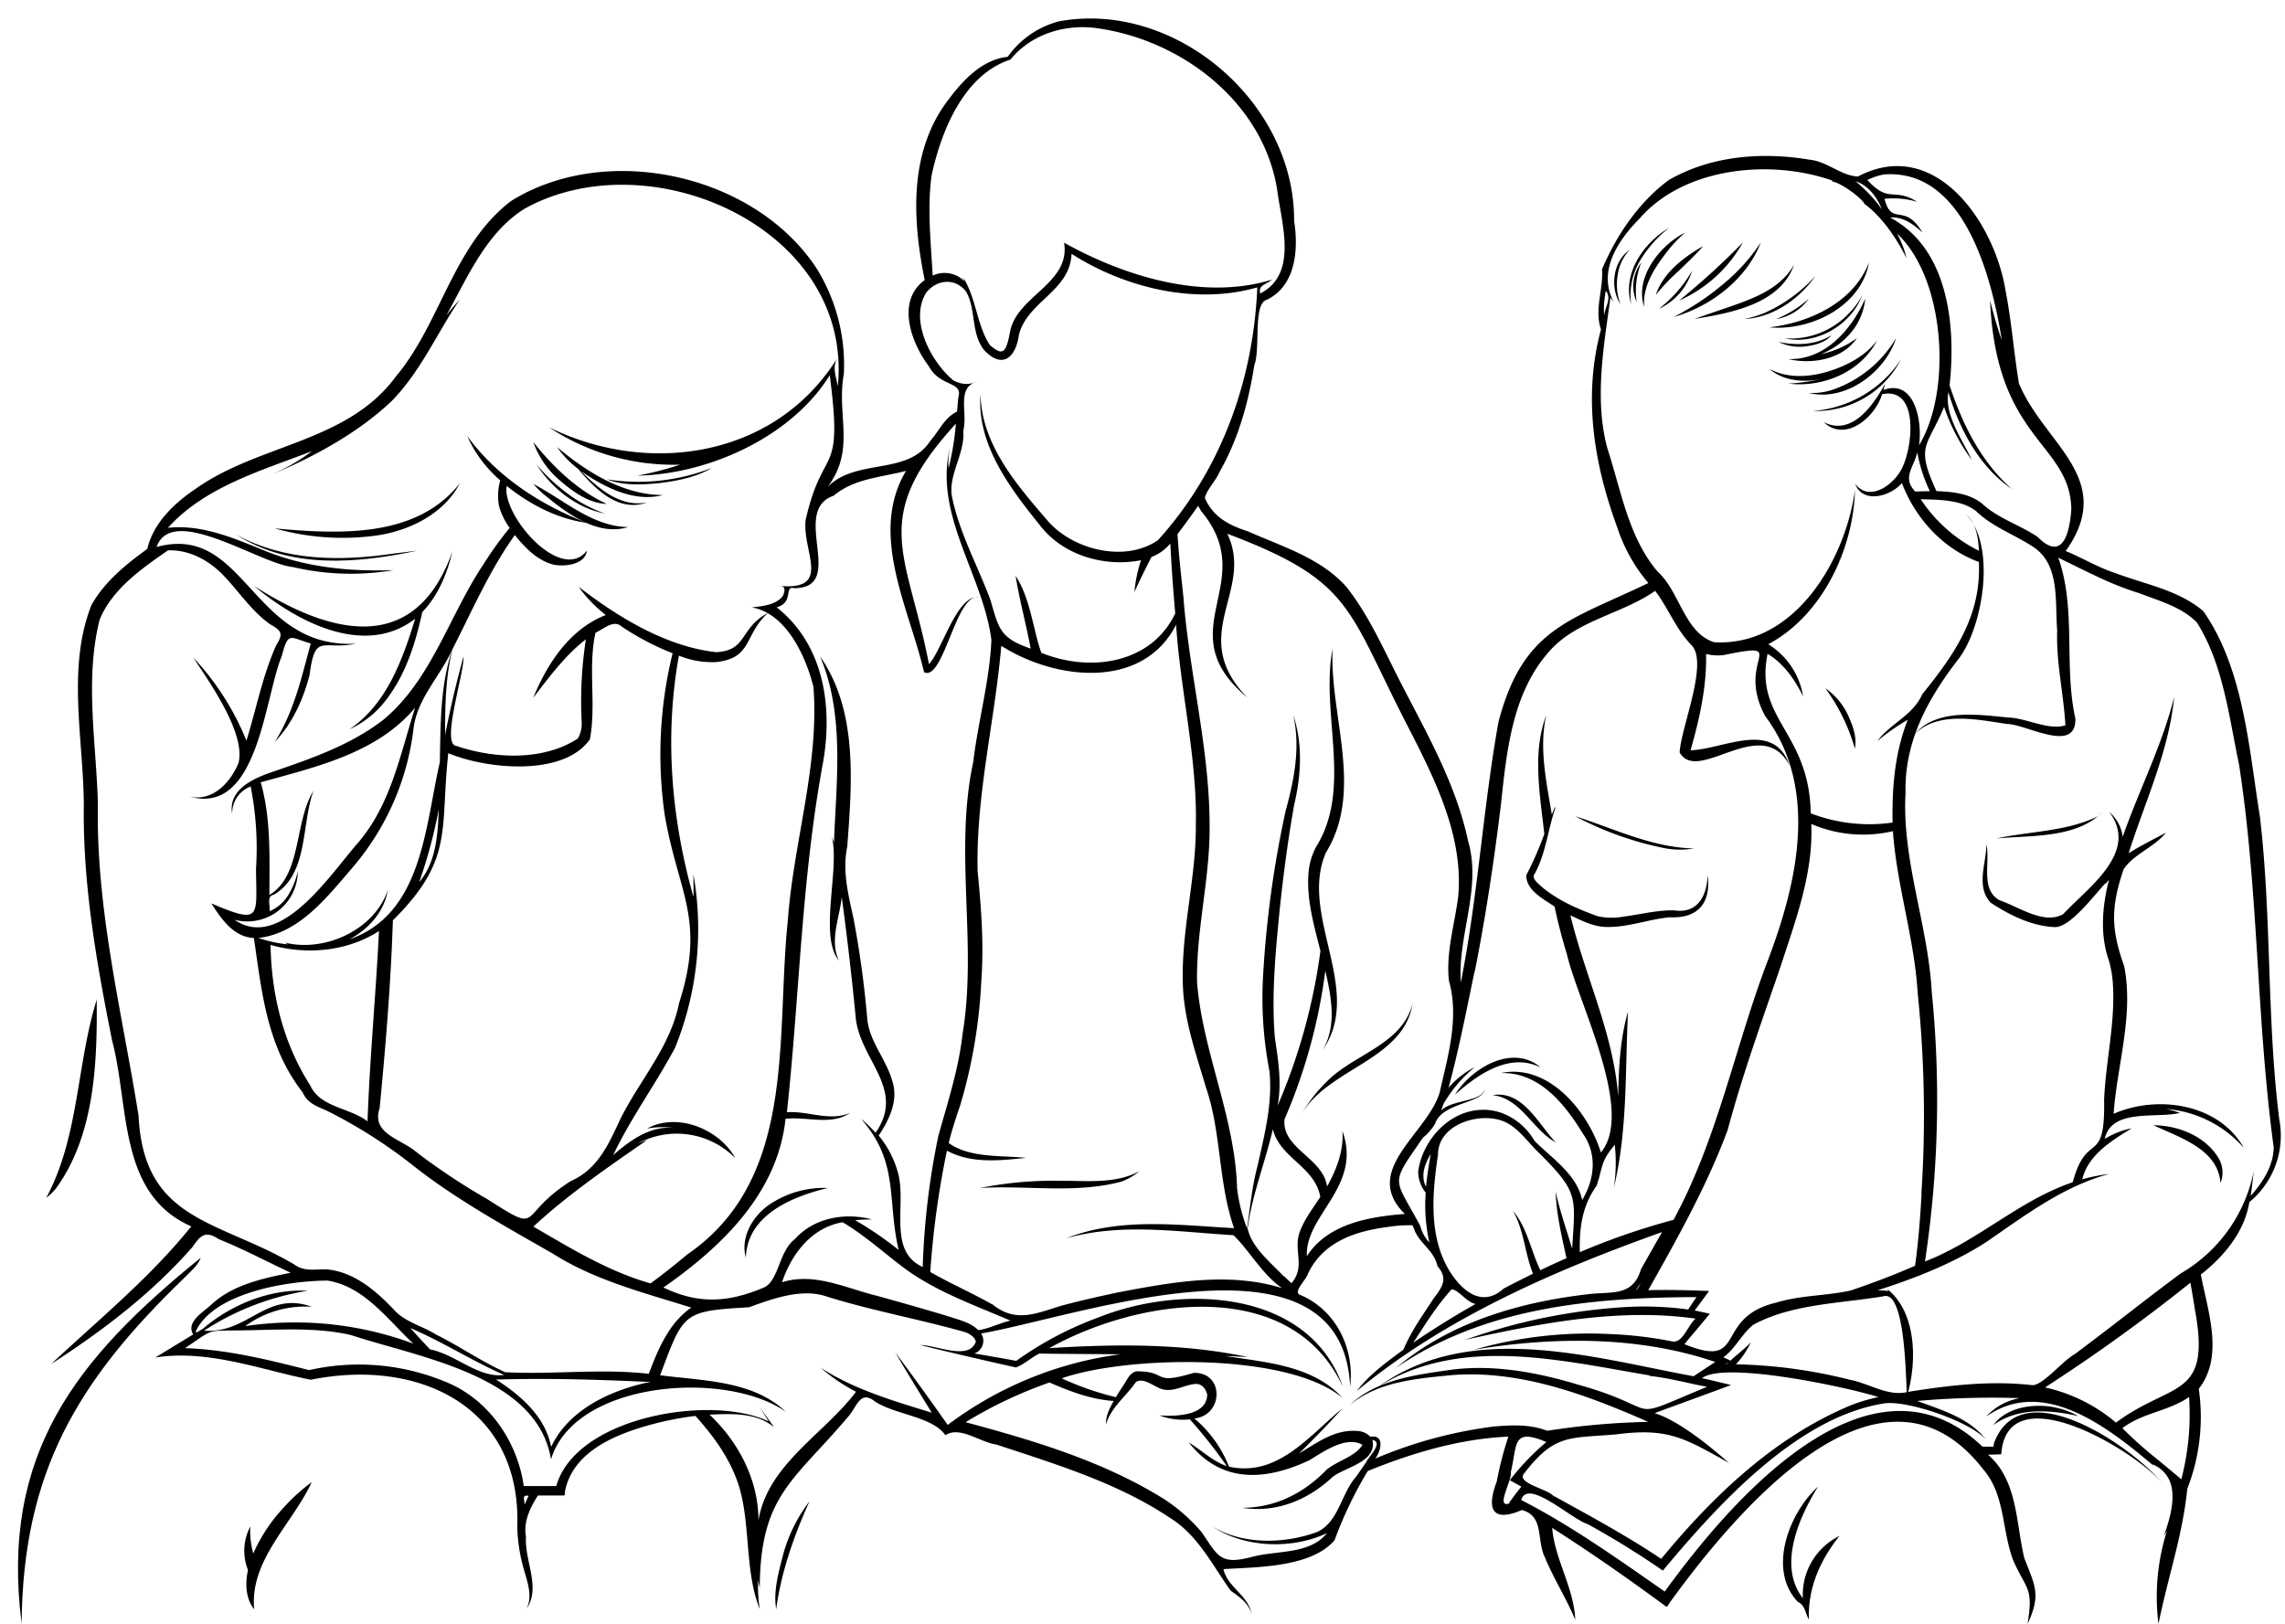 <?xml version="1.0" encoding="UTF-8"?>
<!DOCTYPE svg PUBLIC '-//W3C//DTD SVG 1.0//EN'
          'http://www.w3.org/TR/2001/REC-SVG-20010904/DTD/svg10.dtd'>
<svg height="351.7" preserveAspectRatio="xMidYMid meet" version="1.0" viewBox="-3.9 -4.0 494.8 351.7" width="494.8" xmlns="http://www.w3.org/2000/svg" xmlns:xlink="http://www.w3.org/1999/xlink" zoomAndPan="magnify"
><g id="change1_1"
  ><path d="M113.66,102.9c4.93,4.06,11.72,9.35,18.45,7.24-7.74-.09-13.93-5.92-20.53-9.33A29.29,29.29,0,0,0,113.66,102.9Z"
  /></g
  ><g id="change1_2"
  ><path d="M119,102.89a39.74,39.74,0,0,1-6.7-6.26c3.32,5.16,8.66,9.39,14.76,10.58A30,30,0,0,1,119,102.89Z"
  /></g
  ><g id="change1_3"
  ><path d="M121.29,97.55c3.62,4.28,8.71,9.52,14.91,7.26-5.74,1.13-10.51-3-14.26-6.76,5,3.46,11.5,6.81,17.72,5.16-8.59,0-16.54-5-22.93-10.39A21.09,21.09,0,0,0,121.29,97.55Z"
  /></g
  ><g id="change1_4"
  ><path d="M139.07,100.6c3.84-.49,7.81-1.25,11.16-3.26a43.83,43.83,0,0,1-22.74,2.47C131.15,101.22,135.23,101,139.07,100.6Z"
  /></g
  ><g id="change1_5"
  ><path d="M117.28,100c2.85,2.47,6.31,5,10.21,5.13-6.35-2.93-11.6-8-15.91-13.4A19.28,19.28,0,0,0,117.28,100Z"
  /></g
  ><g id="change1_6"
  ><path d="M219.26,292.7h0Z"
  /></g
  ><g id="change1_7"
  ><path d="M283.45,230.19a32.63,32.63,0,0,0-5.36,6.83c6.06-9.84,21.93-11.48,23.91-23.72C299.73,222.26,289.3,224.25,283.45,230.19Z"
  /></g
  ><g id="change1_8"
  ><path d="M239,251.88a13.77,13.77,0,0,0,3.84-2.24c-5.16,2.8-11.38,2.05-17,2.08a81.32,81.32,0,0,0-17.54,1.56C218.47,252.65,229,254.58,239,251.88Z"
  /></g
  ><g id="change1_9"
  ><path d="M162.8,256.81c-3.66,2.44-6.43,7.14-5.19,11.57.29-9.26,10-13.24,17.77-15.1A21.08,21.08,0,0,0,162.8,256.81Z"
  /></g
  ><g id="change1_10"
  ><path d="M79.54,147.78c4.38-5.54,6.53-12.44,8-19.22,3.48-3.62,5.41-8.39,6.51-13.09-8.06,22.7-26.43,18-42.94,7.42C60.27,130.57,75,138.49,86,130c-2.75,8.94-6.13,18.41-14.2,23.93A20.67,20.67,0,0,0,79.54,147.78Z"
  /></g
  ><g id="change1_11"
  ><path d="M77.45,112c7.23-1,14.75-4.66,18.23-11.34-9.46,12-26.34,11-40.07,9.78A54,54,0,0,0,77.45,112Z"
  /></g
  ><g id="change1_12"
  ><path d="M81.52,115.86c-11.58,1.72-23.75,1.72-34.27-4.08C59,119.33,73.48,118,86.53,115.25,84.85,115.44,83.19,115.69,81.52,115.86Z"
  /></g
  ><g id="change1_13"
  ><path d="M57.64,322.36a36,36,0,0,0-6.7,10.07,18.46,18.46,0,0,1-.64-5.84,11.27,11.27,0,0,0-.5,9.42c-.63,2.81-.54,6.18,1.34,8.49-1-10.66,8.25-18.43,12.46-27.51A40.07,40.07,0,0,0,57.64,322.36Z"
  /></g
  ><g id="change1_14"
  ><path d="M35.91,272.84c1.28-1.39,3-2.6,3.65-4.45-27,21.88-43.43,42.45-38.78,79.25C1.06,314.84,12.85,295.09,35.91,272.84Z"
  /></g
  ><g id="change1_15"
  ><path d="M8.18,253.43c8.41-11.5,9-27.16,8.86-40.93-4.39,14.14-3.81,29.71-10.93,42.91A13.35,13.35,0,0,0,8.18,253.43Z"
  /></g
  ><g id="change1_16"
  ><path d="M165.8,332.24c-1,3.92-2.31,8.23-1.62,12.26,1.06-8,3.86-15.95,7.2-23.35A33.59,33.59,0,0,0,165.8,332.24Z"
  /></g
  ><g id="change1_17"
  ><path d="M405.12,77.17A25.23,25.23,0,0,1,388.7,85a20.66,20.66,0,0,0,19.06-11.19A24.09,24.09,0,0,1,405.12,77.17Z"
  /></g
  ><g id="change1_18"
  ><path d="M393.51,80.2a13.76,13.76,0,0,1-5.74.89c7.91,2,16.55-4.46,18.92-11.87A25.7,25.7,0,0,1,393.51,80.2Z"
  /></g
  ><g id="change1_19"
  ><path d="M391.78,76.51c-4.11,1.2-8.63,1.45-12.54-.62,3.09,2.7,7.7,3,11.57,2.13a44.16,44.16,0,0,1-7.44,1.06c7.47.91,15.65-2.5,19.19-9.32C399.89,73.22,395.87,75.27,391.78,76.51Z"
  /></g
  ><g id="change1_20"
  ><path d="M396.5,68.5A13.34,13.34,0,0,0,400,60.69c-3,6.74-8.72,13.33-16.66,13.07,5.12,1.22,11.76.08,14.86-4.54a19.49,19.49,0,0,1-7.75,3.44A15.76,15.76,0,0,0,396.5,68.5Z"
  /></g
  ><g id="change1_21"
  ><path d="M369,63c-2,.69-4,1.33-6,2.08,7.9-1.31,18.56-3.17,21.59-11.73C381.36,59,374.77,61,369,63Z"
  /></g
  ><g id="change1_22"
  ><path d="M378.17,63.79a24,24,0,0,1-4.4,1.3c6.26-.3,11.94-4.32,15.47-9.33A33.44,33.44,0,0,1,378.17,63.79Z"
  /></g
  ><g id="change1_23"
  ><path d="M379.24,66.89c9,.84,19.89-4.55,21.59-14.06C397.46,61.5,388,65.88,379.24,66.89Z"
  /></g
  ><g id="change1_24"
  ><path d="M387.77,60.69a23.69,23.69,0,0,1-7.06,4.4A10.74,10.74,0,0,0,387.77,60.69Z"
  /></g
  ><g id="change1_25"
  ><path d="M396.33,64a17.38,17.38,0,0,1-13.76,5.27c6.83,1.56,14.38-2.87,16.79-9.36A16,16,0,0,1,396.33,64Z"
  /></g
  ><g id="change1_26"
  ><path d="M387.2,71c2-.28,4.17-.82,5.5-2.41-3.32,2.14-7.68,2.28-11.46,1.46A10.43,10.43,0,0,0,387.2,71Z"
  /></g
  ><g id="change1_27"
  ><path d="M369,57.73a56.23,56.23,0,0,1-10.46,6.91c8.07-2.28,15.77-8.2,18.86-16.14A41.2,41.2,0,0,1,369,57.73Z"
  /></g
  ><g id="change1_28"
  ><path d="M357.63,49.81A32.89,32.89,0,0,1,361,46.37c-5.48,2.74-11,9.76-8.86,16.12C351.71,57.65,354.8,53.44,357.63,49.81Z"
  /></g
  ><g id="change1_29"
  ><path d="M351.15,52.6a25.89,25.89,0,0,1,6.36-7.24c-5.53,3.24-10.18,9.94-8.19,16.53A14.43,14.43,0,0,1,351.15,52.6Z"
  /></g
  ><g id="change1_30"
  ><path d="M346.38,55.69A10.06,10.06,0,0,1,349,50.1c-3.63,2.47-4.34,8.21-2,11.79A12.13,12.13,0,0,1,346.38,55.69Z"
  /></g
  ><g id="change1_31"
  ><path d="M351.51,52.83a8.46,8.46,0,0,0-1,8.59A16.72,16.72,0,0,1,351.51,52.83Z"
  /></g
  ><g id="change1_32"
  ><path d="M359.8,59.53a13.65,13.65,0,0,0,2.71-4.9,28.08,28.08,0,0,1-7.2,8.26A13.62,13.62,0,0,0,359.8,59.53Z"
  /></g
  ><g id="change1_33"
  ><path d="M359.71,61.09a29.48,29.48,0,0,0,13.8-12.59A162.8,162.8,0,0,1,359.71,61.09Z"
  /></g
  ><g id="change1_34"
  ><path d="M359.71,54.57c1.78-1.72,3.56-3.39,5.2-5.27-4.23,2.39-8.67,5.79-10.26,10.56A46,46,0,0,1,359.71,54.57Z"
  /></g
  ><g id="change1_35"
  ><path d="M356.19,179.61a17.78,17.78,0,0,0,6.74.14c-9-.18-17.31-4.29-25.76-7A70.34,70.34,0,0,0,356.19,179.61Z"
  /></g
  ><g id="change1_36"
  ><path d="M489.67,238.5c-2.74-21.66-1.64-44-4.21-65.69-2.37-14.7-3.52-32.08-12.28-44.49-5.39-4.55-12.54-5.76-18.93-8.18-3.82-1.22-7.16-3.31-10.84-4.8C454.57,99.67,438.63,92.1,433.28,79c-1.1-6.63-1.58-13.3-2.87-19.94-2.43-15.2-15.48-33.57-32-24.83-3.73-.21-6.62-3.27-10.48-3.65-10.27-1.72-21.33-.88-30.5,4.43C350.91,39.85,346.1,47,343,54.34c.35,4.32-1.71,8.62-.22,13-3.9,14.51-1.59,28.95,3.54,42.92a35.53,35.53,0,0,0,6.72,12c-16.77,8.14-27.1,9.58-32.46,30.11-3.34,18.61-4.45,37.83-8.15,56.4-.73-10.15,4.6-20.45,1.56-30.69-2.56-12.06-8.67-22.8-14.26-33.62-3.76-7.24-6.91-14.76-12-21.27-5.57-6.34-14-8.82-21.41-12.12-4.14-1.34-7.48-3.09-9.32-7.21.4-1.84,2.39-3.74,3.2-5.69,4.06-7.09,6.26-15.06,7.51-23.08,1.36-3.44-.27-12.94,2.5-14.08,6.51-2.95,7.1-10.95,6.12-17.15C276.5,18.25,250.69-4,225.42.62a19.72,19.72,0,0,0-11.11,7.69c-5.43.56-9.57,4.93-12.67,9.06-8.79,11.25-8,26.06-5.3,39.28-6.25,4.54-2.94,13.61.89,18.65,2.41,4.58,7.51,3.21,6.38,6.78l-.27,3.06c-2.77,1.33-3.85,4.18-5.78,6.31-4.84,7.62-16,3.69-22.24,10,6.15-8.21,1.86-15.49,3.51-24.46a39.57,39.57,0,0,0-5.91-22.88c-13.38-20.38-45.34-27.46-66.08-14.63C94.24,49,91.55,66,81.8,77.56,71.35,91.84,52.14,92.13,38.45,101.87c-4.62,3.12-9.14,7.37-10.45,13-4.64,3.39-9.18,7-12.1,12.17-5.36,13.62-1.73,29-1.65,43.16C14,187.48,17,204.43,20.36,221.28c3.82,14.26,1.2,33.29,17.16,40.31-8.9,11.09-20,20.14-30.34,29.81,11.16-7.21,21.87-15.34,30.64-25.39,1.71-2.57,2.87-3.51,5.65-1.65,5.37,2.16,10.36,4.83,15.57,7.27-6.09,1.25-12.58,2.59-17.29,7-1.64,1.55-5.46,3.7-3.81,6.36l-8.2,5c11.36-1.79,22.73,2.62,33.65,4.82,23.37-4.75,45.65,5.79,44.72,31.86a36.18,36.18,0,0,0,1.36,8.95c.75,2.76,2.1,6.12.6,8.82,3.26-4.56-.44-10.49-.07-15.61-.62-3.21.9-6.33,2.58-8.95l4.87,0c1.12,0,.94.09,1-.95,1.76-8.75,11.31-12.45,19-14.51a68.67,68.67,0,0,1,9.23-1.78c4.54,5,8.54,10.74,10,17.35,1.8,7.86.91,16.91,3.94,24.49a33.22,33.22,0,0,1-.36-6.3q.15.85.36,1.71c.09-20.11,7.41-23.17,19.07-37,2-2.17,2.62-6,5.88-3.37,4.43,2.9,12.44,3.23,15.25,7.31,3.06-2.1,7.52,1.53,11,2,12.93,4.27,26.44,8.35,37.8,16,6,3.79,9,10.15,13,15.69,1.87,1.3,3.87,2.68,4.48,5-.63-4-5.12-5.66-6.08-9.7,7.28-.45,19-.35,24.07-6.25a86.39,86.39,0,0,1,7.19-15c9.67-3.93,20-7,30.44-7.44a76,76,0,0,0-2.52,9.76c-2.22,5.83-1.06,8.92,5.45,6.13,4.92,1.32,3.1,6.48,5,10.28,1.81,4.43,4.75,9.09,6.56,13.5-.27-6.92-4.43-13.07-5-19.9,8.15,5.17,16.06,10.71,23.84,16.41,1.21.91.88.87,1.67-.31,13.86-19.1,45.5-57.47,67.8-28.83,4.9,5.64,4,13.36,6.63,20,2.81,6.2,4.3,5.67,3,13.51,3-6.35,1.59-8.31-.7-14.24-1.84-7.6-1.41-16.86-7.87-22.41.63,0,2.27-.06,2.87-.08,1.25-17.6,29.23-.71,35.11,6.48-6.67-8.16-30.85-24.86-36.69-8.83a5.83,5.83,0,0,0-.09.7H425.4c-24.48-23.38-54.76,11.93-68.81,31.38-10.06-7-20.14-14.21-31.09-19.83,1.41-4.8,10.9,4.17,14.36,5.2a186.87,186.87,0,0,1,16.32,10.09c11.84-14.18,29.06-33.3,48-36.22,5.05-.7,18.71,4,22,7.9-3.53-4.7-9.63-6.45-14.92-8.42a185,185,0,0,1,22.21-.61,12.9,12.9,0,0,0-7.29,4c12.47-8.82,26.64,2.55,36.21,10.59-.06-.09-.11-.18-.17-.26,6.38,2.78,4.33,10.25,2.43,15.55.25-.4.48-.8.71-1.2a47.21,47.21,0,0,0-1.86,20.21c2-9.89,5.28-19.39,6.24-29.26a42.73,42.73,0,0,0,2.49-21.65c5.55-7.1,1.9-16.9.45-24.75,5-3.92,9.45-9.23,10.5-15.68A18.62,18.62,0,0,0,489.67,238.5ZM404,33.79c17.4-1.4,23.41,22.26,25.58,35.88-1-2.8-1.8-5.67-2.54-8.58,1.32,30.33,17.31,30.79,17.59,45.16-.34,5-1.8,11.59-7.33,6-4-2.66-8.43-3.92-11.93-7.13-2.81-2.3-6.5-2.62-9.94-2.76-4.63-10-2-9.42,1.65-18.24a42.09,42.09,0,0,0,6,11.5C421,91.09,417.15,86,418,80.92c2.4,8,6.66,16.16,13.77,21C425.06,96,421,87.8,418.27,79.45c1.4-12.86-.22-29.59-12.86-36.33,2.75-.26,5.08,1.49,7,3.25-4-6.71-6.62-1.14-8.24-7.32a18.91,18.91,0,0,1,7.09.65c-5.16-3.21-6,.49-10.8-4.71A13.3,13.3,0,0,1,404,33.79Zm6.84,68.66c-2.92-3-.33-5.2.44-8.49a32.26,32.26,0,0,0,2.72,8.42C413,102.38,411.93,102.41,410.88,102.45ZM398.09,35.33c2.7.92,4.5,3.47,5.53,6a31.4,31.4,0,0,0-5.79-6.12Zm-54.6,26c.08-.79.19-1.57.32-2.35,1.38,1.55-.17,3.53-.34,5.35A17.69,17.69,0,0,1,343.49,61.33ZM355,119.74c-6.3-7.46-7.85-17.54-10.83-26.62-2.86-10.58-.8-22,.66-32.67l.74,1c-3.63-6.71.92-13.44,5.65-18.21,9.72-11.12,28.55-12.84,41.82-8.07a1.81,1.81,0,0,0-.29.19c1.39-.24,6.75,3.7,7.07,4.79,3.76,2.74,7,7.47,9.12,11.77a20.3,20.3,0,0,0-2.06-5.34c10.39,9.62,12,34,4.76,45.87.79-4.87-.8-14.49-7.68-12,.12-.42.23-.85.32-1.29-2.58,4.65-7.15,11.33-13.26,8.27,4.71,4.47,11.17-1.11,12.63-6.06,8-1.63,6.64,11.16,4.46,15.7-1.55,3.65-7.12,7.94-10.3,3.69,1.66,4.46,7.71,2.73,10.13-.15,2.91,7.64,8.9,14.26,16.67,17.09.55,11.65-5.26,20-12.28,28.68-2,4.56-6.85,6.25-9.72,10.13a46.16,46.16,0,0,1,6.61-4.64c-2.81,7.07-3.45,14.75-3.29,22.27a35.43,35.43,0,0,1-17.73-2c-.27-17.63-12.27-20.36-9.34-34.54,3.53,2.12,5.85,5.54,7.68,9.18A16.3,16.3,0,0,0,379,135.52c11.65-6.2,18.45-20.54,18.78-33.38-2.09,15.24-13.14,34-30.54,32.94C360.76,132.92,359.88,124.11,355,119.74Zm57.21,134.75c-.3,5.22-.69,10.46-1.42,15.63-4.54,2-9.21,3.75-13.9,5.35-5.22,1.18-10.85,1-16.11,2.62-13.83,3.24-6.16,14.65-19.94,9,1.84-2.17,3.69-4.37,5.5-6.57-1-.23-2.24-.52-3.27-.7l3.12-4.24c-4.25-.16-8.95-.29-13.18-.17,6.33-11.24,12.66-22.5,17.19-34.65,3.25-12.13,7.52-23.88,11.59-35.81,3.21-9.85,7-20,6.53-30.51A28.36,28.36,0,0,0,406,176c.83,11.85,4.64,23.14,5.36,35.06A258.15,258.15,0,0,1,412.16,254.49Zm-3.18,43c-4.21.93-8.16-1.88-12.31-2.67A109.4,109.4,0,0,0,372,291.46a17.16,17.16,0,0,0,3.22-4.79c-1.26,1.44-3,2.63-4.38,4-.24-.12-1.34-.62-1.56-.71,2.62-1.93,4-5.08,6.49-7.07,8.33-4.52,18.85-4.6,28.16-6.15C408.62,275.28,408.77,294,409,297.49Zm-39.29-6.06.68-.41C370.15,291.19,370,291.5,369.69,291.43Zm-19.41-15.95,1.36-2.18C351.17,274,350.94,275.12,350.28,275.48Zm-34.9-69c2.37-11.84,4.15-23.79,5.63-35.75,1.24-11.42,2.33-24.13,10.12-33.19,5.86-7.17,15.92-8.4,23.33-13.58,2.85,3.7,4.47,8.3,7.89,11.78,3.71,3.82-2.28,17.72-2.59,23.21,4,7.05,17.73-8.58,23.79,2.79-3.44-10-14.36-3.43-21.42-3.26,1.92-6.72,3.52-13.78,3.36-20.85a10.43,10.43,0,0,0,3.78.24c15-3.07,2.39.85,9,13.18,11.7,15.62,7,36.08.61,52.9-7.13,18.63-10.82,38.56-20.44,56.23a148.41,148.41,0,0,0-20.29,7c-.13-5.29.5-10,3.64-14.4,1.37-4.08.82-5.2,3.93-8.85a36.1,36.1,0,0,1-.2,9.29c3-12.48,2.42-25.33,3.06-38.11-1.74,5.94-2,12.23-2.12,18.38-1-13.62-7.2-26.12-10.35-39.26,2.37,1.11,4.83,2.38,7.49,2.51,4.81.2,9.31-1.65,14-2.09,6.16.3,9-3.13,8.22-9.13-.14,4.51-2.18,8.42-7.28,7.63-3.69-.07-7.45.92-11,1.37a14.13,14.13,0,0,1-5.54-.1c-4.72-1.71-9.71-3.88-13.28-7.47-.56-.71-.78-1.18-.31-1.79,2.43-4.44,2.86-9.78,4.52-14.4-.42.25-.59,1.18-.85,1.62-1.16-7.06-2.82-14.42-1.19-21.52-3.1,8.2-1.34,17.33-.43,25.77a73.4,73.4,0,0,1-3.91,8.92c0,3.35,3.76,5.12,6.14,6.8.72,3.51,1.66,7,2.69,10.42,2.49,10.56,14.71,34,7.33,42.82-2.78-8.91-11.34-19.37-21.7-17.2,8.35-.28,13.9,6.73,17.85,13.18,3.11,4.47,2.48,9.84-.2,14.32-1.16-5.57-6.52-9-10.32-12.81-2.28-4-6.69-6.9-11.39-6.73-7.1.16-12.85,6.54-13.8,13.31a7.27,7.27,0,0,0,1.63,4.63,36.68,36.68,0,0,0,.79,10.8,8.6,8.6,0,0,1-2-3.66c-5.79-10.79-6.59-8.57.62-19.06a11,11,0,0,0,2.61-3c1.55-4.75,10.73-4.37,10.77-7.63-.31,2.92-7.39,2.39-9.48,4.82.19-.5.38-1,.55-1.5a29.2,29.2,0,0,1,6.74-7.94,18.52,18.52,0,0,0-5.66,4.46C312,223.34,313.63,214.9,315.38,206.5Zm14.22,64.61c-2.06-4.22-2.82-9.23-5.94-12.87,2.4,4.18,2.57,9.16,4.34,13.61-2.08,1.07-4.28,2.12-6.36,3.25-4.55,4.09-8.85.7-11.63-3.71-4.67-7.54-3.82-16.92-2.57-25.33,0-6.44,8.69-9.24,14-7.28,3.39,1.29,5.48,4.74,8.13,7.17,8.33,8.38,7.61,9.21,6.92,20.5-1.19-4-2.7-8.33-3.58-12.37.16,4.87,1.32,9.68,2.35,14.42C333.35,269.35,331.46,270.21,329.6,271.11Zm-19.16,4.12c1.58.23,3.12,2.78,5.13,3.18-4.61,2.62-9.12,5.4-13.49,8.4C304.67,282.89,307.27,278.67,310.44,275.23Zm-5.57-22.1c-1.24-2.42-.35-5,1-7.18C305.49,248.32,305.13,250.71,304.87,253.13ZM256.24,106.74c12.92,15.53-7.53,25.82,10,40.36-13.27-13.54,1.61-23.13-4.38-35.51,26.51,10,25.94,15.82,38,39.58,6.16,12.05,13.27,25.11,12,39-.72,5.8-2.7,12.12-2,18.22,2.25,8.14-.19,16.12-2,24.17-2.61,8.9-17.15,16.91-7.55,26.34-7.65.58-16.72,2.1-21.21,9.15-.48-8.88,12.06-15.12,7.69-27.1.31,4.26-1.29,8.38-3.32,12-.86-6.22-9.91-8.23-9.21-14.57a119.06,119.06,0,0,0,8.83-32.16c1.27,5.6,2.55,11.92-.56,17.14,9-12.93-5.2-29.14.67-42.68,8.31-13.5.79-29.6,1.46-44.21-2.67,14.09,4.4,30.28-3.61,43a14.46,14.46,0,0,0-1.62,5.78c-.4,5.73,1.23,11.23,2.6,16.69a126.82,126.82,0,0,1-9.27,33.51c.93-4.91.13-9.85-.6-14.73-.76-9.24.15-18.68,1.07-27.92.8-7.57,1.8-15.14,3.14-22.64,1.5-6.32,1.86-13.12-.24-19.34,1.61,7,.23,14-1.63,20.76a227.52,227.52,0,0,0-4.85,35.09A83.22,83.22,0,0,0,271,228c.68,7-1.08,13.77-2.62,20.61-1.16,4.31-1.64,9.32-2.24,13.41a36,36,0,0,1-2.16-8.67c-.41-15.28-7.43-29.47-8.66-44.52-.25-11.35,2.83-22.62,2.71-34,0-16.72-4.41-32.95-5.67-49.55-.49-4.53-1-9.06-1.28-13.6,1.51-2,3-4,4.46-6.13Zm-48.3,177.32c-1.6-1.58-3.84-2.13-5.9-2.8-5.09-1.58-10.64-3.12-15.76-4.56-6.81-1.62-13.79-5.25-20.84-3,2.06-6.17,6.44-11.87,13.13-13,4.59,2.72,8.57,6.3,12.82,9.54,7,5.35,15.51,8.32,23.52,11.76C212.61,282.51,210.11,283.81,207.94,284.06Zm3-5.59c-4.37-2.46-9-4.49-13.4-7a194.69,194.69,0,0,1,3.61-26.28c5.24,2.87,11.48,2.15,17.14,1.56-5.57-.56-12.15.06-16.75-3.2.64-2.74,1.66-5.75,2.56-8.42a112.88,112.88,0,0,0,4.49-26.58c.59-7.94,0-15.9-.79-23.81-.41-16.43,3.72-32.56,5.12-48.88,11.56,7.38,30.57,9.7,37.86-4.56.94,14.51,4.59,28.88,4.27,43.43.06,11.48-3.15,22.62-2.82,34.16.17,7.81,2.84,15.25,5,22.58,3.39,9.87,2.64,20.63,6.1,30.51-12.09-.66-24.72-2.39-36.32,2.18,11.93-3.35,24-1.39,36.18-.66,3.29,3.08,6.22,8.53,10.55,11.47-11.55-3.58-23.87-1.3-35.48.91-4.12.86-8.22,1.81-12.28,2.88C220.46,280.44,216.05,282.58,211,278.47Zm63-6.21c-2.85-3-6.77-6.11-7.68-10.23,1-7.34,3.77-14.21,5.47-21.48,1.52,6.26,9.17,8.13,10.27,14.68-1.63,2.5-3.52,4.88-4.53,7.79-1.28,4,1.36,7.28-1.72,10.89C275.22,273.38,274.62,272.83,274,272.26ZM197.83,34c2.09-9.65,6.95-21.79,17.09-25.11C219.21,3.6,226.16,1.33,232.83,2c18.58,2.24,36.7,15.78,39.82,35,.9,7.3,4.66,18.31-3.66,22.56-.49-1.91,1.39-1.92,2.53-3-14.78,4.58-31.87-.69-45-8C228,57.48,216,60.14,214.78,68.09c-.84,4.23-1.46,5.15-4.34,2.63-2.8-4.25-2.94-10.13-5.74-14.56l.22.72a6.07,6.07,0,0,0-6.85-1.2C197.67,48.5,196.86,41.13,197.83,34Zm4.53,44.23c-4.78-4.1-9.4-13-5.67-18.88,2.23-2.78,6.14-3.29,8.58-.24,2.25,3.81,1,9,3.93,12.7,4,4.25,6.86,1.57,7.53-3.23,1.73-7.26,11.12-9.53,11.4-17.61,11.57,7.38,26.83,11.11,40.23,7.27-.86,20.21-7.86,39.65-21.5,54.73-7.09,4.93-18.39,2.15-23.87-4.16C216.26,101,208.6,92.2,208.43,81.35c-.88,11,6.58,20.63,13.12,28.73,5,6.29,13.9,8.78,21.63,7.24a30.42,30.42,0,0,0-1.43,6.87c1.17-2.54,2.42-5.1,3.69-7.56a9.7,9.7,0,0,0,4.08-2.94c.26,5,.62,10.11,1.07,15.15-5.23,11-18.59,12.8-29,8.53-1.8-5-2.32-11.71-5.57-16.66.8,5,2.34,10.77,3.27,15.75-6.66-2.27-6.89-4.27-8.72-10.53-2.75-7.41-6.65-14.36-8.27-22.11-1.05-4.82,2.8-9.46,2.4-14.58,1-3.81-1.55-9.29,2.9-10.55A5.66,5.66,0,0,1,202.36,78.26Zm-25.68,25.07c4.49-3.7,10.17-3.9,15.61-5.32-8.15,13.69.72,29.78,3.91,43.6,4.34,2.11,7-18.09,12.18-16.14-4.86-1.4-8.22,11.35-11.12,14.39-4.62-24.07-13.08-31.42,5.83-52.08a57.15,57.15,0,0,1-1.59,9.65,15.49,15.49,0,0,1,.54-5.29c-4.23,14.82,6.92,28.23,8.74,42.46-.37,8.85-2.88,17.62-3.93,26.45-4.2,19.44.94,39.48-2.33,59-.84,7.52-3.22,14.77-5.23,22a163.91,163.91,0,0,0-3.38,28.36c-7.87-3.54-3.2-14.09-5.54-21a21.15,21.15,0,0,0-4-7.45c2.31-3.45,4.37-7.71,2.91-11.94-1.34-4.72-5-8.51-5.39-13.47A215.48,215.48,0,0,0,180.94,195c-1.11-5.16-2.49-10.35-1.37-15.65,1-13.68,2.37-29.34-5.88-41.18,5.35,12.67,3.51,26.85,3,40.26-.15-.4-.3-.81-.46-1.2,1.77,7.1-2.87,21.42,1.53,26.82-2.07-4.38.15-9.25.61-13.79,1.2,8.83,2.22,17.72,3.08,26.59,1.24,9,10.74,15.14,4.25,24.47a26,26,0,0,0-3.15-3c8.33,9.4,5.58,17.45,8.15,28.38a75.14,75.14,0,0,0-9.43-6.45c1.21-.12,2.44-.16,3.67-.16-5.8-1.55-12.56-.4-16.69,4.24-3.52,2.64-3.47,9-6.72,10.5-7.78,3.28-14.16,3.66-21.77,0,12.62-8.8,24.75-20.44,26.44-36.53,4.55-.55,9.86,1.54,14-1.29-4.42,1.93-9.09-.46-13.7-.14,2.73-25.17,3.13-50,7.71-75.13,2.32-12.34.46-26-9.93-34.22,3.78-1,1.54-4.72,3.77-4.14C179.68,123.35,167,106.58,176.68,103.33ZM59.78,269.81c-16.48-9.67-32.55-9.24-33.67-32.16-3.59-22.46-9.26-44.72-8.81-67.58-.35-13.26-2.89-26.92.38-39.88,2.71-6.6,9.09-11.06,14.8-15,4.51-.17,8.68,2.06,11.8,5.21,3.43,3.5,6.19,7.87,10.27,10.77,2.44,1.38,3,2,1.38,4.53-3,6.68-4.31,13.79-6.47,20.69a58.25,58.25,0,0,0-11.51-18c3.66,5.58,11.34,16.36,9.81,22.82-1.73,4.25-5.65,8.46-10.63,7.29,14.86,4.23,16.16-21.16,20-30.47,1.41-5.35,1.68-4,6.26-2.67-2,7.38-3.63,14.76-7.78,21.3,3.82-4,6.16-9.18,7.52-14.48,1.24-9.29,2.73-5.29,10.07-6.78C50.47,136.6,49.29,109.18,30,114.46c3.4-9.51,22.29,3.66,29.55,4.35a55.15,55.15,0,0,0,21.79.66c-9.64.34-19.28-.61-28.23-4.33-6.54-2.66-13.4-5.62-20.64-4.83,8-8.92,20.29-12.38,31.19-16.61A42.57,42.57,0,0,1,54.42,99c9.41-3.94,19-9.07,26.44-16.09,6.34-6.45,9.83-14.7,14.82-22.06q-1.53,1.66-2.91,3.45c4.6-8.32,8.64-17.93,16.94-23.11,27.23-15.08,71.21,4.33,67.81,38.46-.37-2.13-1.27-4.11-.1-6.11C164.08,95,136.75,99.21,115,88.55a48.92,48.92,0,0,0,28.34,8.08A65.67,65.67,0,0,1,134.15,99c15.34-.26,33.39-8.39,41.63-21.75,2.94,22.79-1.36,14.53-5.22,31.31-.83,6.9,6,15.52-6,14.3,1.7,0,1.59.86,1.1,2.15-1.45,2-4.46,2.28-6.79,2.53,7.41,1.25,11.68,10.42,13.38,17.23,1.29,16.94-4.33,33.67-5.55,50.57-2.65,25.26,2.11,56-21.83,72.37q-3.84,3.26-7.91,6.23c-9.09-2.58-17.21-7.56-25.36-12.3,7.56-7,16.14-12.86,24.62-18.74-.7.24-1.38.5-2.07.78a17.79,17.79,0,0,1,21.17,3.13c-3.45-6.3-12.58-10-19.1-6.4a18.29,18.29,0,0,1,8.23.36c-6.16-1.95-11.25,1.62-15.56,5.38,3.83-8.09,9.19-15.36,13.37-23.2a68.5,68.5,0,0,0,4-37.57c0,1.62.05,3.24,0,4.85-4.73-16.69-6.24-34.2-3.31-51.33l.16-.91a18.88,18.88,0,0,0,8.2,1.38c7.81-.93,5.85-5.9,11.12-10.65-6.33,3.38-4.39,8.18-11.28,8.52C140.26,136,130,129.69,121.4,123.08a28.87,28.87,0,0,0,5.88,6.11c-7.74,3-12.69,10.51-15.7,17.91,3.47-4.53,6.9-9.16,11.39-12.65a88.25,88.25,0,0,0-.91,17.94,6.36,6.36,0,0,1-.84,3.55c-7.45,4.87-18,4.42-26.31,1.6-3.38-.35,1.76-15.78,1.57-19.37-1.57,5.6-2.87,11.29-4,17,0-6.23.08-12.53,1.61-18.6-2.71,7.84-2.57,16.31-2.75,24.52C88.13,175,87.58,194,71.73,199.43c4.13-2.11,7.59-6,8.34-10.65-2.89,8.61-13.69,13.51-22.24,11.36a4.78,4.78,0,0,0,.65.38,27.78,27.78,0,0,1-6.42-1.39c8.9-1,15-9,20.45-15.33A56.43,56.43,0,0,0,85.62,154c.73-6.69,5.78-11.45,8.45-17.39,4.32-8.46,8-17,13.51-24.74,2.21,2.78,4.92,5.58,8.53,6.45,2.45.42,6.69-.06,7.09-3.08-5.64,7.21-18.49-7.69-17.38-14,5,4,11,7.14,17.38,8-10.06-3.89-19.49-10-25.92-18.8a27.37,27.37,0,0,0,7.14,9.59,12.42,12.42,0,0,0-.26,5.56,14.46,14.46,0,0,0,2.31,4.73,75.78,75.78,0,0,0-5.68,7.89c-7.37,11-11.21,24.93-21.59,33.6-7.09,5.51-15.58,8.43-24,11.32-4.14,1.4-9.79,3.83-8.82,9.15a6.18,6.18,0,0,1,4-5.95,69.16,69.16,0,0,1,1.16,17.83c.07,10.45,1.31,12.17-9.67,7.49,2.14,3.35,4.81,7.29,9.21,7.49,1.7,11.49,2.71,23.34,10.55,33.42,1,2.27,2.91,3,5.07,3.89A108.71,108.71,0,0,1,84.9,247.9c9.48,7.61,20.47,13.6,31,19.65,9.14,5.78,19.69,8.42,29.89,11.63-4.87,3.36-7.17,9-9.2,14.34-10.31-1.19-21,.22-31.09-.35-5.19-2.32-9.91-5.65-15-8.16-2.95-1.87-6.72-2.7-9.06-5.33-3.89-4.12-8.68-8.24-14.59-8.78C64.26,270.84,62,271.47,59.78,269.81Zm3.53-38.7c-5.86-9.13-8.45-19.7-8.62-30.48,7.73,2.24,16.63,1.44,23.48-3-.68,13.72-2,27.47-2.48,41.21C71.76,235.86,65.46,235.83,63.31,231.11Zm15,4.86c1.19-12.39,2.27-25.09,2.75-37.54l.12-3.12c13.32-13.2,10.15-19.56,12-36.2,8.16,3.45,24.94,5.18,30.66-3,1.42-7.6-.47-15.42,1.21-23.08,1.68-.77,3.92-2.86,5.55-1.42a57.55,57.55,0,0,0,11.15,5.86,92,92,0,0,0-1.68,35.21c2.95,16.89,8.87,22.45,3.08,40.57-1.88,9.42-8.42,16.54-12.61,24.88-2.67,5.68-4.89,11-10.88,13.68-11.92,7.56-5.72,11.73-18,3.91a141.55,141.55,0,0,1-15.12-10C83.05,242.59,76.44,241.67,78.3,236Zm8.56-48.92a107.92,107.92,0,0,0,4.25-15.79C90.89,176.73,90.57,182.71,86.86,187.05Zm-28.27,2.67a8.78,8.78,0,0,1-4.13,3.62c.21-1.26-.73-3.25.91-3.57,7.56-4.42,5.94-15.16,8.59-22.5-4.21,6.86-2.47,18.27-9.53,22.55,0-8.13.37-16.5-1.88-24.4,11.87-3.32,25.14-6.25,33.43-16.15-3.25,10.15-5.19,20.8-12.29,29.17-5.83,6.56-16.8,23.72-26.8,16.76a10.94,10.94,0,0,0,13.69-10.56A16.61,16.61,0,0,1,58.59,189.72Zm76.63,105.93c-7.87,1.9-16.2,6.06-19.79,13.71-1.2-6.49-6.6-11.22-11.93-14.59,11.16-.34,22.34,0,33.49.53C136.4,295.41,135.8,295.49,135.22,295.65Zm-46-7.41c-1.38-1.48-2.93-3.12-4.27-4.63,7,3,13.37,7.1,20.3,10.16C99.64,294.49,94.81,289.31,89.23,288.24Zm-50.74-3.91c3.95-8.41,19.84-10.94,28.53-11,8,1.28,13,8.47,18.6,13.66a73.76,73.76,0,0,0-36.41-3.8A22,22,0,0,1,63.6,279c-9.86-3.55-13.74,5.9-23.31,5.18a57.74,57.74,0,0,1,22.43-8.64c-8.12-.46-16.64,3-22.74,8.28C39.83,283.75,38.47,285,38.49,284.33Zm71.2,37.56c.07-1.08-.73-2.22.88-1.94C110.25,320.6,110,321.24,109.69,321.89Zm91.63-17.3c-3.65-5.19-7.57-10.64-11.37-15.72,2.48,4.23,5.34,8.9,7.92,13.07-8.26-2.54-16.76-5-24.07-9.74a38.83,38.83,0,0,0,7.67,5.21c-6.91,9.16-19.14,15.73-21.13,27.85,0-8.73-4.32-17-10.59-22.89,4.72-.22,10.21-.49,14,2.75l-3.14-4.39,1.94,3.1c-12.41-5.92-41.68-1.08-46,14l-4.68,0-2.35,0c-1.39-9.81-7.78-19-17.13-22.65a48.86,48.86,0,0,0-29.35-2.46c-8.81-2.23-17.75-4.46-26.88-4.76,6.37-4.21,4.34-3.72,11.91-3.84,8-.09,16.29-.78,24,1,14.71,4.87,40.34,8.74,43.35,26.92,5.13-17,37.82-19.41,50.83-10.31-7.16-6.8-18-6.68-27.21-7.9,5.13-13.59,4.82-13.87,19.25-14.72,5-1.81,11-4,16.22-2.52,10,3.2,20.64,5.07,30.66,7.93.9.36,2.11,1.07,2.23,2.06-1.46,4.18-8.69.66-12,.72,6.76,1.68,13.85,3.31,20.66,4.84,1.73-.57,3.33-2.16,5.11-3,4.05.07,13.45.11,17.6.15A79.29,79.29,0,0,0,201.32,304.59Zm88.53,11.1c-3.35,3.7-3.79,9.83-8.47,12.06-7.1,2.64-16.12,2.83-22.77-1.16,7,4.67,17.32,5,24.84,1.43-3.69,4.62-10.71,3.73-16,5.09-7,1.87-7.49.13-11.09-5.23a37.91,37.91,0,0,0-8-7.11C235.17,312.49,220.06,308,205.19,304a95,95,0,0,1,18.17-8.6c4.42,1.93,9,3.68,13.89,4-.83,1.54-1.77,3.26-1.63,5.06,1-3.65,4.36-6.08,6.42-9.12,1.54-1.09,3.69.75,5.25,1.34,2.56,1.09,5.12-.73,7.48-.94,1.52-.22,2.43,1,2.74,2.27-.07,4.65-6.81,4.75-10.34,4.52a14,14,0,0,0,6.58.85,108.18,108.18,0,0,1,8,10.12c-3-1-5.44-3.41-8.25-5.14,7,8.94,16.54,8.38,26.13,3.88,3.11-1.88,8-5.37,11.51-3.33-1.63,2.56-5.3,3.39-7.71,5.32-5,5.15-11.09,8.27-18.33,8.31,7.35,1.15,14.23-1.68,19.53-6.66,2.8-2.21,9.75-3.24,8.65-8.06,2.53.57-.83,3.63-1.36,4.85l-.1.15S289.84,315.68,289.85,315.69Zm29.7-10.75a96.16,96.16,0,0,0-25.64,6.94c1.2-1.6,2.16-5.21-1.07-4.74a4.25,4.25,0,0,0-3-1.25c-4.77-.32-8.54,2.56-12.4,4.86,3.19-3.18,6.35-6.37,9.35-9.74-7.29,6-14,14.9-24.56,12.62a26.11,26.11,0,0,0-7.51-10.44c6.33-.64,6.55-10.05-.14-9.87-9.18,2.75-5.35-.36-12.4-.34-1.25.26-1.86,1.48-2.43,2.43s-1.43,2.14-2,3.18A63.84,63.84,0,0,1,226,294.5c14.14-4.94,49.12-5.67,60.85,4.28-6.41-7.07-16.53-7.72-25.39-9.11,1.62.06,3.24.13,4.86.22-14.1-3-28.69-2.82-43-1.93,19.32-10.8,52.28-15.78,63.55,8.33-7.4-21.19-35.1-22.17-53-14.94a74.2,74.2,0,0,0-17.71,9.37c-2.47-.47-6.61-1.18-9.06-1.61a2.9,2.9,0,0,0,1.46-4.32c21.4-3.72,78.25-24.48,79.9,11.5,1-8.15-3-16.57-10.78-19.84-1.76-.6,1.34-3.32,1.68-4.69,3.33-6.88,10.3-9.16,17.41-10.06a29.22,29.22,0,0,1,5.19-.35c.17.33.46,1.09.6,1.45,1.39,2.83,4.11,4.15,4.81,7.41,2.36,2.7,1.07,4.48-.87,7.06-2.33,3.56-4.85,7.07-6.49,11-3.6,2.7-7.38,5.36-10.13,9C309,281.4,332.73,271.13,356,262.83l-4.54,8c-1.86,6.26-6.63,4.73-12,5.52-14.67,1.73-29.56,6.15-41,15.86,18.87-13.06,42.64-15.24,65-15.3-.6.89-1.21,1.78-1.8,2.68a71.12,71.12,0,0,0-14.87-.44,125.8,125.8,0,0,0-33.38,7c16.28-3.57,33.19-6.93,49.87-4.58-1.77,1.44-2.8,5.63-5.3,4.89a85.75,85.75,0,0,0-12.88-1.53,89.92,89.92,0,0,0-29.74,3.36c17.22-2.82,35.51-3,52.16,2.66-1.49,1-3.21,2.11-4.69,3.1-22.11-4.09-48.16-12.07-68.16,2.21,17.79-11.05,39.42-5.61,58.72-2.38l-.18.09c4.18.41,8.38,1.6,12.55,2.36-18.9,7.81-8.31,5-28.22-.55-8.66-2.58-17.84-4.29-26.89-3.18-7.68,1.1-16.48,2.1-22.29,7.73,6.08-5.17,14.76-5.81,22.4-6.55,14.71-1.07,29,4.33,42.25,10.15a161.82,161.82,0,0,0-21.87,1.93C327.46,304.42,323.44,304.6,319.55,304.94Zm3.92,15.72c0,.09-.83.9-.44.89-3.26,1.29.56-5,.23-6.75,1.45-6,.23-9.66,7.69-6.5a52.94,52.94,0,0,0-7.91,8.27l2.51,1.39C324.83,318.82,324.14,319.72,323.47,320.66Zm73.29-20.27C380.31,307.27,367,320,355.82,333.6c-7.53-5.06-15.51-9.34-23.44-13.73-1.58-1.55-8.2-2.74-6.15-4.88,6.63-8.62,9.91-7.45,19.91-8.36,11.31-1.48,14.87.92,24.36,6.19-4.11-3.59-10.86-9.16-16.11-10.78,5.43-2,11.17-4.09,16.57-6.09-2-.48-4.31-1.05-6.29-1.49,4.87-3.75,31.68,2,38.19,4.1A37.21,37.21,0,0,0,396.76,300.39Zm73.45,4.19a55.63,55.63,0,0,1-1.76,11.78c-1.68-1.41-3.36-2.82-5.06-4.21a88.62,88.62,0,0,1-7.7-6.86c4.36-3.34,9.95-3.64,14.45-6.75C470.25,300.56,470.29,302.57,470.21,304.58Zm1.16-25.07c3.67,19.58-5,15.59-17.07,24.58a35.7,35.7,0,0,0-15.36-7.62,383,383,0,0,0,31.48-22.68C470.75,275.71,471.09,277.61,471.37,279.51Zm17.09-35c-.11,4.08-2.38,7.53-5,10.5.3-1.87.46-3.75.71-5.6a33,33,0,0,1-15.85,22.37c-7.75,5.74-15.2,11.73-23,17.52-2.51,1.32-7.1,7.06-9.31,6.66-8.94-1-17.92.06-26.7,1.47,1.89-7.17,1.66-17.31-4.57-22.3q.18.23.33.45c-.73-.07-1.68-.14-2.41-.14,8.17-2.62,16.28-5.78,23.53-10.44,8.5-5.83,16.63-12.07,26.7-14.78A40.79,40.79,0,0,0,447,251.4c1.24-5.24,6.34-8.38,10.71-11.05a18,18,0,0,0-5.86,2.3c1.51-6.69,11.09-4.37,16.3-5.63a19,19,0,0,0-3-.85A24.88,24.88,0,0,1,482,244.62c-5.44-9.66-18.72-11.56-28.21-7.41.75-10.6,4.4-21.29,2.28-32-2.87-8-2.88-12.75-.15-20.88,2.07-3.3,6.66-4.82,9.2-8-2.17,1.15-6.07,3.14-8.08,4.46,3.53-11.16,8.74-22.09,9.86-33.86-2.57,10.4-7.63,20.23-11.15,30.31a8.45,8.45,0,0,0-2.9-5.39c6.55,8.71-4.65,16.39-10,22.13-4.17,2.34-9.58-1.59-13.72-3-4.3-2.31-2-8.25-2.89-12.16,0,4.15-2.35,9.12.92,12.67,4.09,2.68,8.92,5.11,13.94,5.29,3.4,0,8.49-6.95,10.95-9.54l0,.18a10,10,0,0,1,.73-.86c-1.45,5.68-2,11.86,0,17.5a23.58,23.58,0,0,1,.79,4.22c.74,8.64-1.44,17-1.84,25.84.28,14.76-3.72,6.47-6.79,17.91-11.64,3.94-20.62,12.8-32,17.16a234.27,234.27,0,0,0,1.46-58.44c-.79-14.45-6.48-28.44-5.67-43-.28-11.24,4.92-20.6,11.61-29.22,5.26-7.09,8.1-24.66,1.36-31.29,2.33,2,2.77,5.18,2.93,8.05a32.34,32.34,0,0,1-12.61-11.17c4,.1,8.95.09,12.1,2.67,3.38,3.27,8.18,5,12,7.48,6.19,3.82,4.92,12,5.45,18.24-.26,6.78,1.4,13.83,1.78,20.57-3.7,1.16-8.33-1.55-12.35-1.69-6.54-.61-15.37-2-20.19,3.47,5.16-4.9,13.56-3,20-2.06,4.11.06,14.86,6.54,14.7-1.16-2.55-11.45.25-23.76-3.71-34.86,5.73,2.74,11.34,5.81,17.44,7.65,4.38,1.69,9.3,3,12.59,6.4,5.68,9,6.92,20.3,9.09,30.59C485.2,188.81,484.69,217,488.46,244.52Z"
  /></g
  ><g id="change1_37"
  ><path d="M476.51,246.8c-2.88-4.77-8.73-7.08-14.1-7.11,5.68,2.67,14,5.18,14.52,12.52A6.12,6.12,0,0,0,476.51,246.8Z"
  /></g
  ><g id="change1_38"
  ><path d="M450.32,172.81c-6.78,3.29-14.61,3.19-21.9,4.77,7.57-.69,17.29,0,23-5.73A4.83,4.83,0,0,1,450.32,172.81Z"
  /></g
  ><g id="change1_39"
  ><path d="M396.23,150.79a14.39,14.39,0,0,0-4.86-5.73,41.34,41.34,0,0,1,6.39,13.06C398.26,155.62,397.26,153,396.23,150.79Z"
  /></g
  ><g id="change1_40"
  ><path d="M436.57,300.49c-3.28.17-6.83,1.38-8.82,4.13,5.31-3.86,12.3-3.32,18.39-1.94A17.3,17.3,0,0,0,436.57,300.49Z"
  /></g
  ><g id="change1_41"
  ><path d="M387.4,336.34a13.85,13.85,0,0,0-.89,5.79c-5.49-7-.9-17.46,3.26-24.16-6.27,5.66-11,18-4.35,24.95,1.61.73,1.57,2.47,2.39,3.83-.29-6.76,2.44-12.9,6.62-18.12A14.18,14.18,0,0,0,387.4,336.34Z"
  /></g
  ><g id="change1_42"
  ><path d="M319.28,233.16c6.23.71,8.64,7.49,13.71,10.26C329.16,239.4,325.92,232.1,319.28,233.16Z"
  /></g
  ><g id="change1_43"
  ><path d="M311.13,233.09c4.95-4.42,11.82-9.24,18.59-5.93C323.58,222,314.75,227.29,311.13,233.09Z"
  /></g
></svg
>
